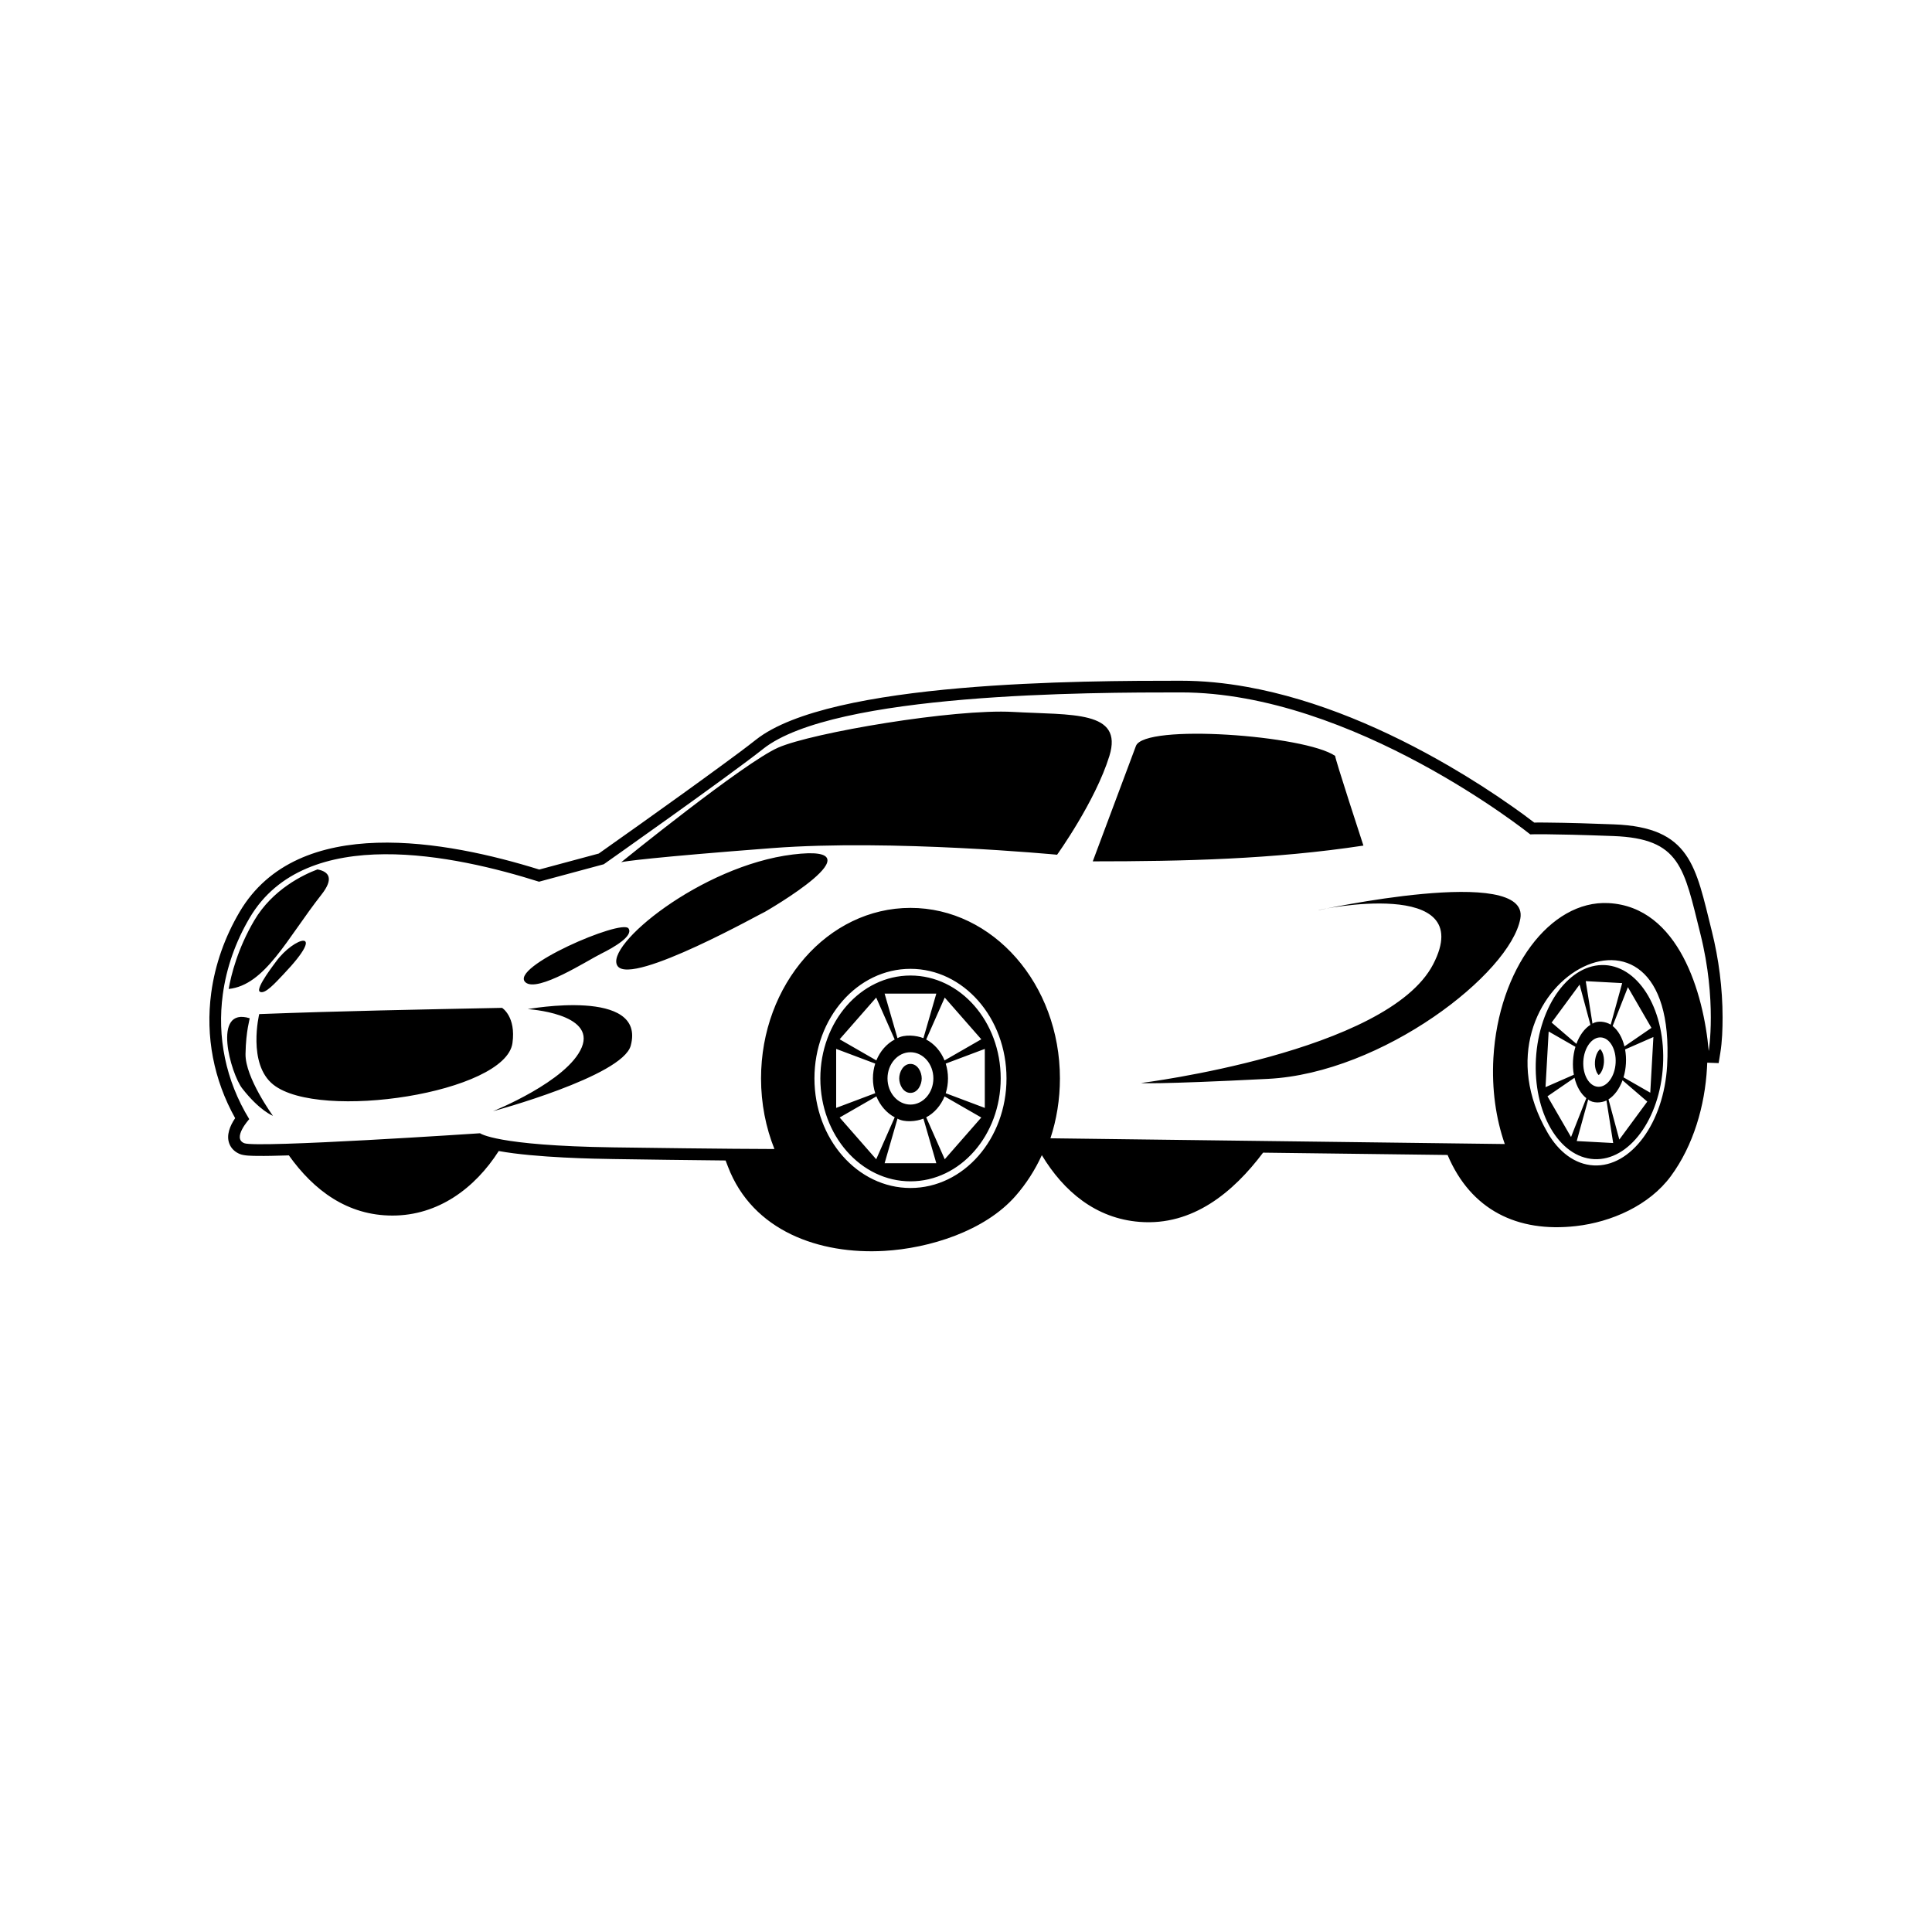 <?xml version="1.0" encoding="UTF-8"?>
<!-- Uploaded to: ICON Repo, www.svgrepo.com, Generator: ICON Repo Mixer Tools -->
<svg fill="#000000" width="800px" height="800px" version="1.1" viewBox="144 144 512 512" xmlns="http://www.w3.org/2000/svg">
 <path d="m336.29 451.54c-9.969-0.086-19.941-0.242-29.902-0.383-4.254-0.059-20.434-0.328-30.215-2.125-6.312 9.883-16.062 17.105-28.172 17.105-11.922 0-20.832-6.664-27.449-15.949-0.348 0.016-0.707 0.023-1.062 0.031-2.434 0.074-4.883 0.141-7.316 0.109-1.285-0.016-3.391-0.016-4.586-0.488-1.285-0.516-2.316-1.449-2.816-2.766-0.852-2.215 0.168-4.731 1.547-6.75-5.668-10.152-7.91-21.629-6.34-33.215 1.023-7.57 3.633-14.836 7.508-21.422 15.516-26.379 55.152-18.797 79.426-11.246l15.766-4.242c7.406-5.223 14.793-10.484 22.152-15.781 3.769-2.711 7.531-5.438 11.27-8.188 2.762-2.023 5.543-4.074 8.23-6.195 19.668-15.559 86.828-15.633 112.59-15.633 5.875 0 11.75 0.594 17.539 1.637 18.715 3.359 37.191 11.453 53.574 20.973 5.789 3.371 11.461 6.992 16.93 10.855 1.879 1.324 3.785 2.699 5.613 4.121 1.113-0.023 2.246-0.004 3.344 0.004 5.91 0.051 11.836 0.25 17.738 0.473 20.434 0.754 21.699 11.129 25.992 28.305 1.855 7.422 2.84 15.156 2.852 22.812 0 3.019-0.109 6.465-0.605 9.457l-0.438 2.695-3.023-0.109c-0.02 0.457-0.035 0.91-0.066 1.359-0.559 10.02-3.578 20.566-9.582 28.711-5.719 7.769-15.77 12.172-25.148 13.234-15.527 1.762-27.855-4.273-34.016-18.848l-48.895-0.613c-7.906 10.504-18.637 19.438-32.695 18.348-11.613-0.891-20.152-8.074-25.938-17.684-1.785 3.894-4.106 7.547-6.969 10.812-8.148 9.301-22.816 13.875-34.812 14.559-17.09 0.977-34.855-5.215-41.398-22.324l-0.629-1.641zm49.004-49.016c13.195 0 23.902 12.207 23.902 27.27 0 15.059-10.707 27.27-23.902 27.27-13.195 0-23.895-12.211-23.895-27.27 0-15.062 10.699-27.27 23.895-27.27zm184.02-2.766c9.301 0.492 16.191 12.402 15.395 26.602s-8.988 25.312-18.277 24.824c-9.297-0.492-16.191-12.41-15.391-26.605 0.797-14.199 8.977-25.305 18.273-24.816zm-15.199 44.395c2.961 5.129 7.269 8.43 12.223 8.691 4.949 0.262 9.602-2.562 13.125-7.344 3.523-4.781 5.914-11.523 6.34-19.078 2.977-52.941-54.336-21.41-31.684 17.734zm6.973-15.336-7.508 3.289 0.832-14.75 7.094 4.066c-0.707 2.336-0.863 4.996-0.418 7.394zm3.301 6.211-4.047 10.297-6.242-10.793 7.16-4.914c0.562 2.336 1.676 4.262 3.129 5.406zm-2.621-14.391-6.57-5.648 7.41-10.062 2.871 10.66c-1.566 0.988-2.887 2.781-3.715 5.047zm7.965 15.004 1.777 11.27-9.66-0.516 3.039-11.012c1.23 1.055 3.473 0.922 4.84 0.258zm1.125-20.098 3.039-11.012-9.656-0.516 1.785 11.27c1.344-0.91 3.551-0.543 4.836 0.258zm3.387 13.965 7.094 4.066 0.828-14.75-7.5 3.289c0.438 2.398 0.293 5.059-0.418 7.394zm0.246-8.195 7.16-4.918-6.242-10.785-4.039 10.293c1.445 1.145 2.559 3.074 3.125 5.41zm-4.223 14.031 2.871 10.656 7.41-10.062-6.559-5.648c-0.832 2.266-2.156 4.066-3.723 5.055zm-2.023-16.418c2.367 0.125 4.117 3.152 3.914 6.766-0.203 3.613-2.289 6.438-4.648 6.312-2.363-0.125-4.117-3.152-3.914-6.766s2.289-6.438 4.648-6.312zm-221.99-76.469c-9.461 7.477-42.246 30.578-42.246 30.578l-17.16 4.625c-21.84-6.898-61.812-15.703-76.695 9.594-3.754 6.383-6.16 13.262-7.106 20.27-1.523 11.184 0.68 22.707 7.008 33.059 0 0-4.621 5.062-1.316 6.379 3.293 1.324 62.484-2.637 62.484-2.637s4.18 3.293 35.199 3.738c29.414 0.418 41.621 0.438 42.809 0.438-2.277-5.699-3.547-12.031-3.547-18.707 0-12.48 4.434-23.781 11.602-31.957 7.164-8.184 17.07-13.238 28-13.238 10.934 0 20.836 5.059 28.008 13.238 7.164 8.176 11.598 19.477 11.598 31.957 0 5.582-0.887 10.922-2.516 15.863l120.41 1.523c-2.348-6.691-3.488-14.523-3.019-22.832 0.672-11.734 4.418-22.191 9.934-29.613 5.523-7.426 12.812-11.812 20.566-11.406 18.672 0.977 25.23 24 26.566 39.211 0 0 2.203-13.418-2.203-31.02-4.394-17.602-5.273-25.301-23.102-25.961-17.82-0.66-21.996-0.441-21.996-0.441s-46.871-37.625-92.625-37.625c-23.82 0-91.82 0.059-110.67 14.969zm-118.11 31.945c3.098 0.609 4.363 2.453 1.059 6.664-9.129 11.613-14.938 24.016-24.605 25.02 0.66-3.75 2.383-10.68 6.769-18.129 4.875-8.305 13.074-12.168 16.777-13.559zm265.07 10.844s56.332-12.324 53.688 2.203c-2.641 14.52-36.52 40.926-66.879 42.461-30.371 1.543-33.664 1.102-33.664 1.102s65.344-8.141 77.445-31.469c12.098-23.32-30.363-14.52-30.586-14.297zm4.625-40.918c-7.981-5.508-50.574-8.605-52.805-2.644l-11.441 30.586c24.051 0 47.902-0.559 71.727-4.18 0 0-7.703-23.543-7.481-23.758zm-189.21 28.164s32.562-26.406 41.586-30.363c9.02-3.961 46.645-10.344 62.266-9.461 15.617 0.875 29.258-0.441 25.523 11.664-3.742 12.098-13.863 26.18-13.863 26.18s-43.785-4.18-75.465-1.758c-31.684 2.422-39.383 3.523-40.043 3.742zm-98.465 41.352c-10.102-3.102-4.961 14.75-1.977 18.594 4.621 5.941 8.141 7.262 8.141 7.262s-7.375-10.121-7.262-16.395c0.105-6.262 1.211-9.461 1.094-9.461zm73.711-2.414s18.035 1.098 14.297 10.121c-3.742 9.012-23.543 16.941-23.543 16.941s34.324-9.246 36.52-17.383c4.176-15.461-27.332-9.656-27.277-9.684zm-71.18 1.32s-3.195 13.199 3.738 18.695c12.246 9.723 61.512 2.172 63.371-11 0.988-7.043-2.75-9.352-2.75-9.352-21.527 0.434-42.848 0.832-64.355 1.652zm70.57-8.418c3.188 2.805 16.555-5.883 20.027-7.586 3.461-1.707 8.629-4.731 7.262-6.711-1.773-2.559-31.797 10.332-27.285 14.297zm63.477-18.703s31.684-18.152 7.371-15.18c-24.312 2.969-50.273 24.312-46.426 29.59 3.859 5.285 38.949-14.52 39.055-14.41zm-129.59 13.203c4.734-6.543 14.035-9.32 1.98 3.356-2.144 2.254-4.949 5.441-6.273 4.621-1.32-0.828 4.316-7.949 4.293-7.977zm186.13 10.422c-4.606-5.254-10.973-8.504-17.996-8.504-7.023 0-13.391 3.25-17.992 8.504-4.606 5.254-7.457 12.516-7.457 20.535 0 8.02 2.852 15.281 7.457 20.535 4.602 5.254 10.969 8.504 17.992 8.504 7.023 0 13.391-3.25 17.996-8.504 4.602-5.254 7.453-12.516 7.453-20.535 0-8.02-2.852-15.281-7.453-20.535zm-27.336 24.453-10.352 3.898v-15.637l10.352 3.894c-0.812 2.516-0.812 5.336 0 7.844zm5.164 6.394-4.906 11.113-9.688-11.062 9.734-5.598c0.996 2.438 2.719 4.414 4.863 5.547zm-4.863-15.078-9.734-5.602 9.688-11.055 4.906 11.113c-2.141 1.133-3.863 3.098-4.863 5.543zm12.473 15.422 3.414 11.824h-13.703l3.414-11.824c1.832 1.047 4.988 0.781 6.871 0zm0-21.316 3.414-11.812h-13.703l3.414 11.812c1.832-1.043 4.988-0.777 6.871 0zm5.906 14.582 10.359 3.898v-15.637l-10.359 3.894c0.805 2.516 0.805 5.336 0 7.844zm-0.309-8.688 9.738-5.602-9.688-11.055-4.914 11.113c2.144 1.133 3.871 3.098 4.863 5.543zm-4.863 15.078 4.914 11.113 9.688-11.062-9.738-5.598c-0.992 2.438-2.715 4.414-4.863 5.547zm-4.172-17.246c3.352 0 6.074 3.102 6.074 6.934 0 3.828-2.727 6.934-6.074 6.934-3.356 0-6.082-3.102-6.082-6.934 0-3.828 2.727-6.934 6.082-6.934zm182.78-0.82c-0.23 0.133-0.543 0.57-0.648 0.75-0.457 0.77-0.684 1.738-0.734 2.625-0.051 0.875 0.059 1.855 0.43 2.664 0.086 0.188 0.344 0.66 0.559 0.812 0.242-0.133 0.551-0.57 0.656-0.746 0.457-0.777 0.684-1.738 0.742-2.625 0.047-0.883-0.066-1.859-0.434-2.664-0.086-0.191-0.344-0.66-0.562-0.816zm-182.78 3.914c-1.914 0-2.977 2.144-2.977 3.84 0 1.688 1.062 3.84 2.977 3.84 1.914 0 2.984-2.152 2.984-3.84 0-1.691-1.066-3.84-2.984-3.84z" fill-rule="evenodd"/>
</svg>